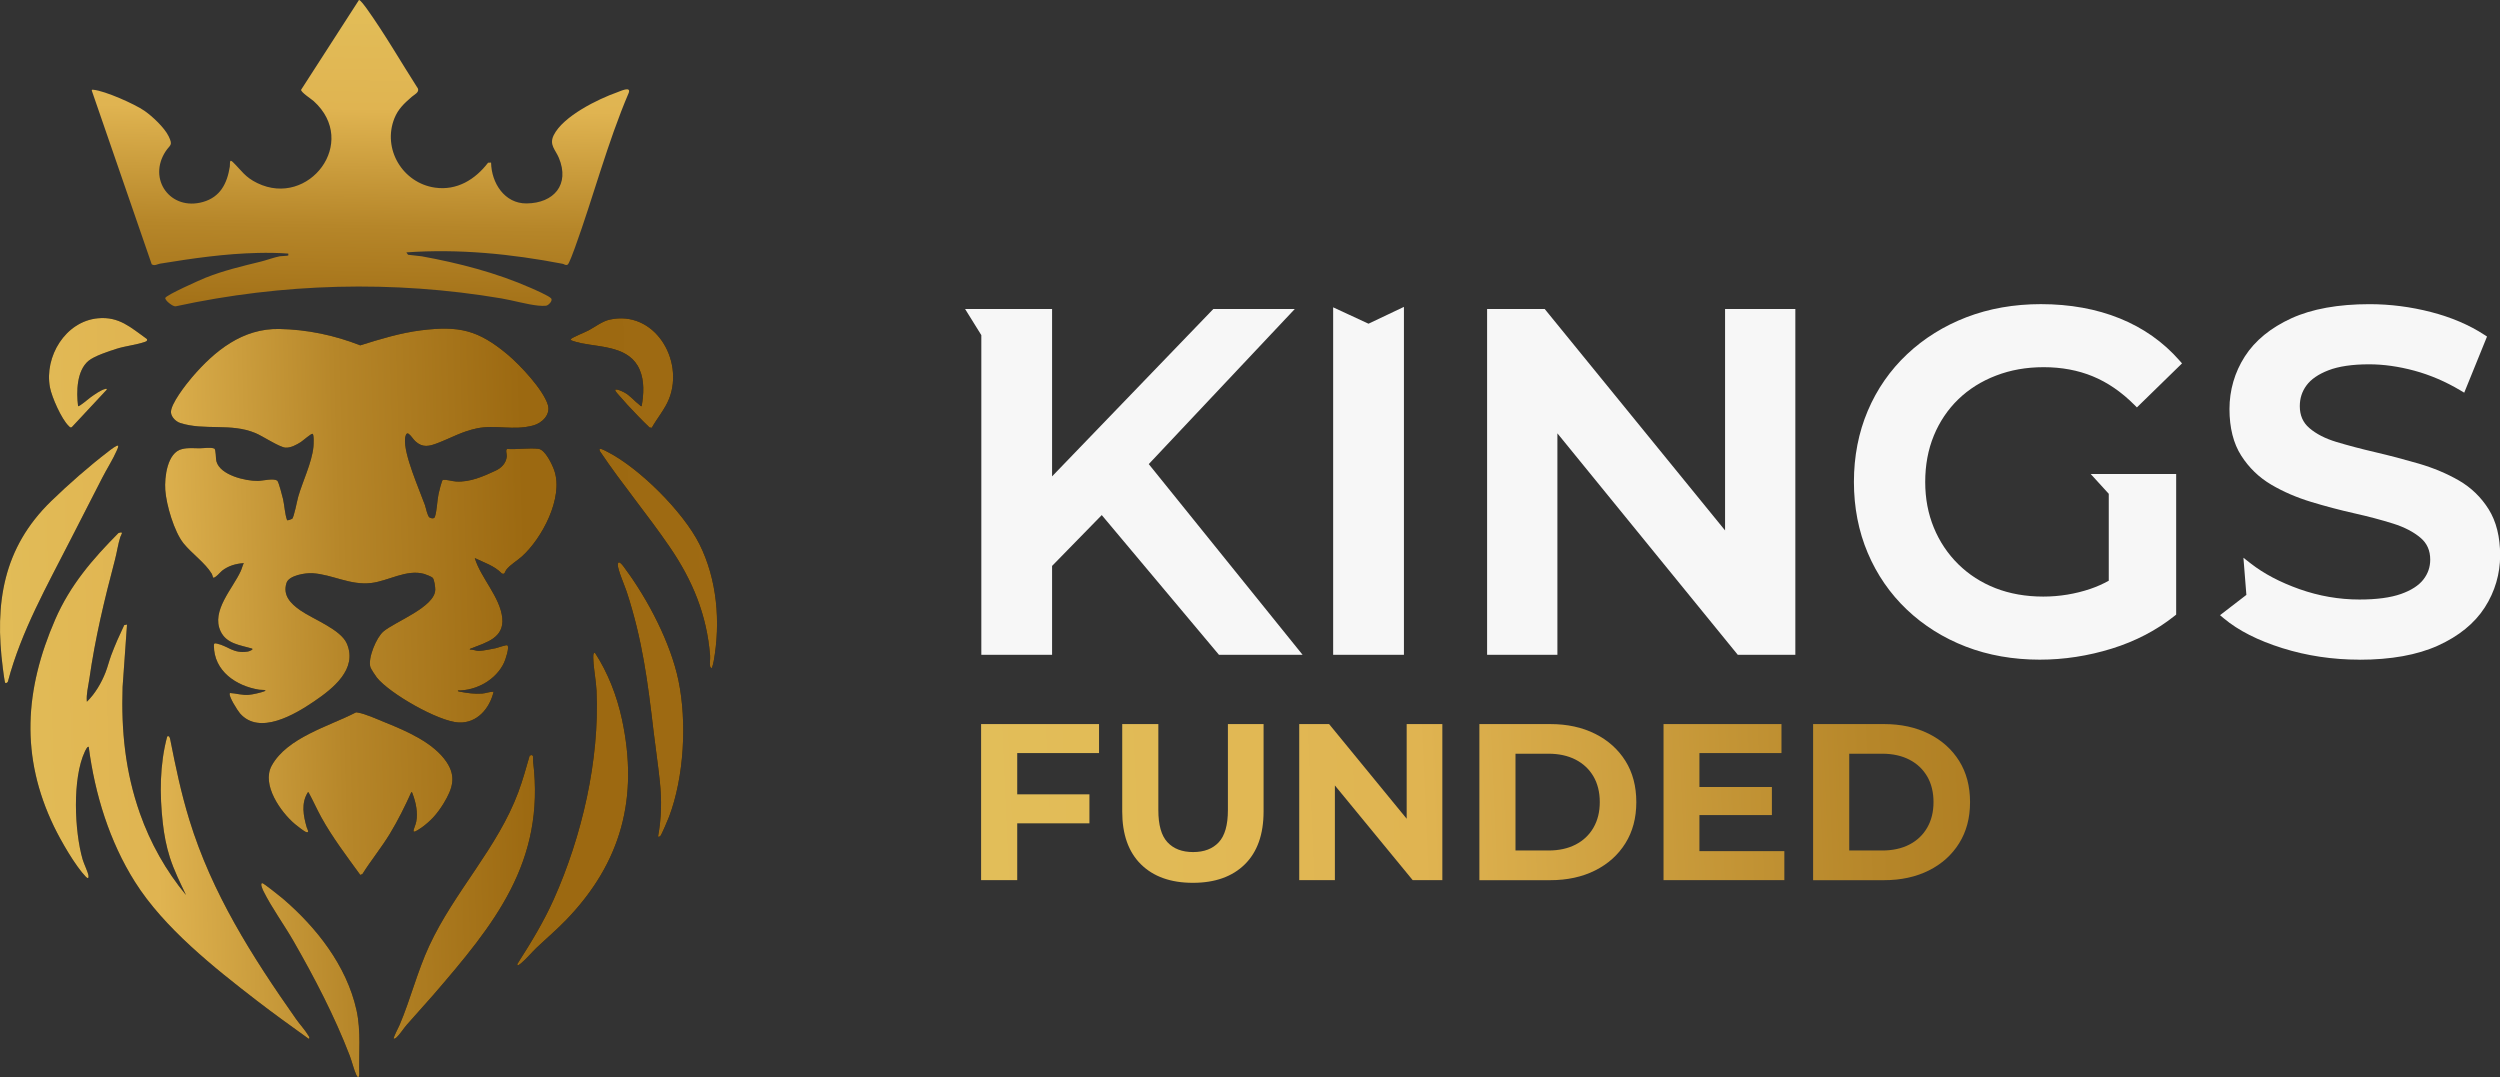 <?xml version="1.0" encoding="UTF-8"?>
<svg xmlns="http://www.w3.org/2000/svg" xmlns:xlink="http://www.w3.org/1999/xlink" id="Capa_2" data-name="Capa 2" viewBox="0 0 955.18 411.53">
  <rect x="0" y="0" width="955.18" height="411.53" fill="#333333" stroke="none"/>
  <defs>
    <style>
      .cls-1 {
        fill: url(#Degradado_sin_nombre_18-9);
      }

      .cls-2 {
        fill: url(#Degradado_sin_nombre_18-2);
      }

      .cls-3 {
        fill: url(#Degradado_sin_nombre_18-6);
      }

      .cls-4 {
        fill: url(#Degradado_sin_nombre_18-8);
      }

      .cls-5 {
        fill: url(#Degradado_sin_nombre_18-5);
      }

      .cls-6 {
        fill: url(#Degradado_sin_nombre_18);
      }

      .cls-7 {
        fill: url(#Degradado_sin_nombre_18-4);
      }

      .cls-8 {
        fill: url(#Degradado_sin_nombre_18-3);
      }

      .cls-9 {
        fill: #f7f7f7;
      }

      .cls-10 {
        fill: url(#Degradado_sin_nombre_18-7);
      }
    </style>
    <linearGradient id="Degradado_sin_nombre_18" data-name="Degradado sin nombre 18" x1="-11.95" y1="269.32" x2="281.72" y2="261.1" gradientUnits="userSpaceOnUse">
      <stop offset="0" stop-color="#e2be59"></stop>
      <stop offset=".24" stop-color="#e0b451"></stop>
      <stop offset=".49" stop-color="#b68629"></stop>
      <stop offset=".73" stop-color="#9c6911"></stop>
      <stop offset="1" stop-color="#9f6a12"></stop>
    </linearGradient>
    <linearGradient id="Degradado_sin_nombre_18-2" data-name="Degradado sin nombre 18" x1="375.91" y1="306.73" x2="1069.09" y2="276.02" xlink:href="#Degradado_sin_nombre_18"></linearGradient>
    <linearGradient id="Degradado_sin_nombre_18-3" data-name="Degradado sin nombre 18" x1="376.05" y1="309.93" x2="1069.23" y2="279.22" xlink:href="#Degradado_sin_nombre_18"></linearGradient>
    <linearGradient id="Degradado_sin_nombre_18-4" data-name="Degradado sin nombre 18" x1="376.19" y1="313.01" x2="1069.37" y2="282.3" xlink:href="#Degradado_sin_nombre_18"></linearGradient>
    <linearGradient id="Degradado_sin_nombre_18-5" data-name="Degradado sin nombre 18" x1="376.3" y1="315.46" x2="1069.48" y2="284.75" xlink:href="#Degradado_sin_nombre_18"></linearGradient>
    <linearGradient id="Degradado_sin_nombre_18-6" data-name="Degradado sin nombre 18" x1="376.45" y1="318.97" x2="1069.63" y2="288.26" xlink:href="#Degradado_sin_nombre_18"></linearGradient>
    <linearGradient id="Degradado_sin_nombre_18-7" data-name="Degradado sin nombre 18" x1="376.55" y1="321.1" x2="1069.73" y2="290.39" xlink:href="#Degradado_sin_nombre_18"></linearGradient>
    <linearGradient id="Degradado_sin_nombre_18-8" data-name="Degradado sin nombre 18" x1="375.16" y1="256.17" x2="1068.34" y2="225.46" xlink:href="#Degradado_sin_nombre_18"></linearGradient>
    <linearGradient id="Degradado_sin_nombre_18-9" data-name="Degradado sin nombre 18" x1="138.31" y1="-1.64" x2="135.39" y2="178.03" xlink:href="#Degradado_sin_nombre_18"></linearGradient>
  </defs>
  <g id="Capa_1-2" data-name="Capa 1">
    <g>
      <g>
        <g>
          <g>
            <path d="M181.39,213.19c2.3,7.61,9.71,14.92,10.52,22.93.76,7.55-6.02,9.32-11.67,11.53-.3.12-.7.14-.77.55,1.32-.12,2.38.55,3.71.48,1.67-.09,4.47-.67,6.18-1.02.72-.15,4.11-1.37,4.48-1.11.93.65-.74,5.51-1.21,6.54-3,6.57-10.54,10.8-17.71,10.71.1.48.49.41.84.48,2.63.51,5.65.93,8.39.72,1.5-.12,2.92-.73,4.44-.72-1.48,6.36-6.28,12.09-13.32,11.76-7.75-.36-26.42-11.08-31.28-17.16-.5-.62-2.29-3.35-2.48-4-1-3.46,2.29-11.33,5-13.62,4.48-3.79,19.66-9.31,19.79-15.96.02-.93-.36-3.88-.98-4.53-.43-.45-2.61-1.31-3.29-1.5-6.65-1.88-13.71,2.71-20.14,3.47-8.18.96-14.78-3.23-22.51-3.74-2.63-.17-8.98.82-9.91,3.7-1.54,4.74,1.57,7.89,5.15,10.41,4.92,3.47,15.57,7.34,17.9,12.79,4.19,9.78-5.37,17.23-12.53,22.09-7.31,4.97-20.89,13.05-28.29,4.58-.84-.96-4.71-6.92-3.83-7.8,2.4.15,4.59.89,7.07.72,1.39-.1,4.78-.85,6.06-1.37,1.49-.61-1.5-.54-1.92-.6-8.82-1.38-17.35-7.11-17.36-16.89,0-.92.35-.91,1.17-.73,4.26.92,6.25,3.93,11.8,3.04.47-.07,2.57-.87,1.46-1.19-4.43-1.3-9.63-1.77-11.88-6.58-3.65-7.8,4.65-16.26,7.71-22.99.45-.99.67-2.06,1.16-3.03-3.06.22-5.83.99-8.27,2.88-.62.48-2.83,3.15-3.47,2.62-.06-.05-.26-1.04-.54-1.5-2.45-4.07-7.76-7.83-10.74-11.56-3.58-4.47-6.57-14.67-6.97-20.37-.34-4.84.73-14.35,6.43-15.65,2.58-.59,4.21-.28,6.64-.29,1.43,0,4.43-.47,5.65.11.67.32.51,3.79.83,4.93,1.43,5.23,11.13,7.5,15.85,7.43,1.76-.03,6.22-1.19,7.44-.02.49.47,1.91,5.89,2.15,6.96.61,2.71.64,5.48,1.54,8.05.24.17,1.65-.33,1.92-.51.71-.48,1.94-7.08,2.34-8.45,1.72-5.96,5.23-13.07,5.82-19.12.07-.69.28-4.77-.37-4.91-.55-.12-3.69,2.66-4.49,3.17-1.64,1.04-3.8,2.22-5.8,2.11-2.31-.13-8.73-4.41-11.48-5.56-9.44-3.97-19.47-.86-28.76-3.86-1.63-.53-3.33-2.16-3.53-3.92-.36-3.13,5.89-11.04,8.02-13.53,8.71-10.17,19.32-18.73,33.35-18.47,10.59.2,21.09,2.38,30.93,6.26,7.58-2.38,15.35-4.76,23.28-5.75,14.56-1.8,21.81-.09,32.95,9.2,4.75,3.96,13.71,13.46,15.46,19.31,1.11,3.71-2.23,6.95-5.58,7.85-7.63,2.05-14.27-.37-21.45,1.09-5.73,1.17-9.8,3.61-15.01,5.61-3.26,1.25-5.76,1.91-8.56-.64-.91-.83-1.67-2.23-2.62-2.89s-1.28,1.15-1.34,1.79c-.59,6.04,5.4,19.33,7.61,25.51.35.99.94,4.27,1.77,4.71.71.38,1.76.55,2.04-.34.76-2.41.83-6.08,1.37-8.7.16-.79,1.23-5.1,1.61-5.34,1.65-.18,3.46.52,5.15.62,5.27.29,10.37-1.97,15.05-4.16,2.21-1.03,3.95-2.8,4.25-5.35.1-.85-.59-2.69.17-2.94,3.76.27,8.3-.48,11.96-.04,2.58.31,5.28,6.06,6.05,8.34,3.5,10.39-4.7,25.88-12.41,32.8-1.85,1.66-4.4,3.08-5.96,5.07-.56.72-.51,1.97-1.71,1.4-2.81-2.93-6.76-4.14-10.31-5.87Z"></path>
            <path d="M33.19,268.11c3.09-2.98,5.57-7.2,7.13-11.21.85-2.17,1.39-4.47,2.21-6.66,1.46-3.88,3.14-7.65,4.92-11.39l1.08-.24-1.69,23.85c-.55,16.83,1.03,32.42,6.62,48.32,3.99,11.34,9.96,21.95,17.61,31.19-2.23-4.69-4.57-9.37-6.16-14.34-1.37-4.27-2.2-8.66-2.7-13.12-1.25-11-1.2-22.41,1.66-33.1.73-.54,1.05.49,1.15,1.03,2.11,10.65,4.12,20.38,7.32,30.81,8.64,28.12,23.99,52.2,40.74,76.05,1.43,2.04,3.47,4.23,4.71,6.32.24.41.73.95.16,1.28-6.62-4.77-13.29-9.54-19.76-14.53-16.38-12.63-35.57-27.86-46.64-45.44-9.74-15.45-15.28-33.46-17.65-51.54-.44-.51-1.38,1.54-1.48,1.75-4.84,10.23-3.97,30.47-.85,41.22.5,1.72,1.99,4.7,2.23,6.17.16,1.01-.24,1.26-.98.49-4.07-4.19-9.6-13.85-12.19-19.22-12.9-26.75-11.2-52.3.45-79.1,5.72-13.14,14.19-22.97,24.16-33.03,2.32-.84,1,.61.71,1.54-.87,2.73-1.3,5.92-2.05,8.74-4.1,15.58-7.49,29.57-9.79,45.61-.41,2.83-1.19,5.64-.93,8.54Z"></path>
            <path d="M165.46,312.37c-1.16,1.25-2.88,2.77-4.28,3.75-5.03,3.53-2.73.62-2.15-2.15.71-3.43-.15-7.5-1.4-10.72-.1-.25-.1-.58-.46-.61-2.41,5.39-5.14,10.85-8.2,15.9-3.23,5.32-7.19,10.14-10.5,15.4l-.82.34c-5.18-7.15-10.63-14.3-14.9-22.04-1.69-3.06-3.1-6.29-4.78-9.37-.19-.14-.21-.36-.37-.11-2.61,4.17-1.68,8.93-.41,13.35.15.52,1.31,2.34-.33,1.77-.65-.23-3.48-2.44-4.17-3.02-5.48-4.63-12.83-15.08-8.89-22.31,5.84-10.71,21.85-15.04,32.02-20.27.33-.18.64-.05.97,0,2.56.34,8.11,2.83,10.75,3.9,7.91,3.19,18.08,7.62,23.02,14.87,3.88,5.71,2.32,10.26-.96,15.74-1.14,1.9-2.62,3.96-4.13,5.58Z"></path>
            <path d="M165.46,380.24c-3.3,3.82-6.79,7.54-10.1,11.37-1.16,1.34-2.61,3.62-3.8,4.71-.26.24-.73.59-1.11.56-.31-.33,1.93-4.57,2.24-5.31,4.21-9.92,6.74-20.34,11.3-30.18,9.6-20.72,26.12-37.4,34.05-58.76,1.69-4.54,2.98-9.25,4.32-13.9,1.85-.94,1.2,1.2,1.33,2.28,4.68,38.47-14.81,62.08-38.23,89.23Z"></path>
            <path d="M216.31,351.48c-3.58,3.71-7.56,7.09-11.31,10.65-1.95,1.85-3.81,4.17-5.87,5.87-.38.31-1.71,1.51-1.43.25,5.14-8.04,9.99-15.97,13.9-24.71,10.74-24.02,17.53-53.18,16.32-79.63-.18-3.89-1.08-8.1-1.22-11.97-.02-.56-.22-2.7.61-2.53,4.96,7.6,8.41,16.51,10.32,25.41,6.44,29.94-.21,54.77-21.32,76.66Z"></path>
            <path d="M45.17,170.27c.02.63-.26,1.2-.51,1.77-1.49,3.43-3.84,7.1-5.58,10.49-4.01,7.82-8.04,15.65-12.02,23.47-8.99,17.65-18.93,35.1-24.03,54.38-.09.39-.71.74-1.02.54-.24-.16-.84-4.92-.93-5.66-3.21-24.77.11-45.94,18.43-63.76,6.57-6.39,14.67-13.49,21.95-19.05.55-.42,3.25-2.59,3.71-2.16Z"></path>
            <path d="M251.41,319.67c1.34-7.16,1.45-13.96.69-21.19-.67-6.31-1.62-12.66-2.37-18.97-2.25-19.11-4.24-34.89-10.24-53.3-.71-2.19-3.55-8.69-3.44-10.49.15-2.49,2.57,1.26,2.99,1.83,8.63,11.7,17.2,28.15,20.17,42.42,3.3,15.84,2.17,36.91-3.57,52.07-.38,1.01-2.93,7.06-3.37,7.42-.28.23-.5.26-.86.22Z"></path>
            <path d="M272.03,255.16c-.29.23-.65-.24-.72-.6-.21-1.13.1-2.83,0-4.08-1.23-15.51-6.67-28.68-15.39-41.44-8.51-12.45-18.28-24.09-26.69-36.62-.93-1.94,1.9-.26,2.72.15,12.3,6.21,29.06,22.96,35.25,35.26,6.82,13.56,8.14,29.93,5.49,44.75-.06.36-.56,2.5-.66,2.58Z"></path>
            <path d="M243.89,159.08c-2.8-2.87-5.62-5.93-8.2-8.95-2.13-2.49,1.83-.76,2.84-.2,2.38,1.32,3.86,3.33,5.92,4.87.24.18.3.47.72.36.79-4.59,1.1-9.58-.79-13.95-3.81-8.78-14.32-8.48-22.29-10.08-.72-.14-3.41-.82-3.88-1.14-.27-.18-.2-.29-.02-.49.51-.6,5.42-2.6,6.61-3.23,2.5-1.32,5.3-3.52,8.09-4.14,17.12-3.8,28.57,15.32,22.76,30.19-1.55,3.95-4.56,7.43-6.63,11.13l-.86-.12c-1.46-1.39-2.86-2.81-4.27-4.25Z"></path>
            <path d="M29.83,155.16c.34.39,4.13-2.9,4.72-3.31,1.39-.98,4.05-2.92,5.65-3.23.33-.06.32-.29.66.19l-13.43,14.4c-.56.32-.84-.13-1.21-.49-2.73-2.62-6.42-10.97-7.13-14.7-2.22-11.74,5.88-25.24,18.31-26.41,8.12-.77,12.56,3.53,18.69,7.88.36.58-.08.9-.6,1.09-3.28,1.18-7.47,1.58-10.98,2.69-2.85.9-8.54,2.77-10.73,4.62-4.5,3.81-4.64,11.87-3.95,17.27Z"></path>
            <path d="M100.21,337.42c.49-.01,6.93,5.12,7.8,5.87,12.93,11.06,24.41,25.67,28.18,42.57,1.83,8.21.83,16.47,1.09,24.83-.15,1.13-.62,1.09-1.09.11-.96-1.99-1.71-5.25-2.58-7.5-5.77-15.02-13.48-29.81-21.48-43.75-3.54-6.17-8.36-12.79-11.44-19.01-.18-.36-1.51-3.1-.47-3.12Z"></path>
          </g>
          <g>
            <path class="cls-6" d="M181.39,213.19c2.3,7.61,9.71,14.92,10.52,22.93.76,7.55-6.02,9.32-11.67,11.53-.3.12-.7.14-.77.55,1.32-.12,2.38.55,3.71.48,1.67-.09,4.47-.67,6.18-1.02.72-.15,4.11-1.37,4.48-1.11.93.65-.74,5.51-1.21,6.54-3,6.57-10.54,10.8-17.71,10.71.1.48.49.41.84.48,2.63.51,5.65.93,8.39.72,1.5-.12,2.92-.73,4.44-.72-1.48,6.36-6.28,12.09-13.32,11.76-7.75-.36-26.42-11.08-31.28-17.16-.5-.62-2.29-3.35-2.48-4-1-3.46,2.29-11.33,5-13.62,4.48-3.79,19.66-9.31,19.79-15.96.02-.93-.36-3.88-.98-4.53-.43-.45-2.61-1.31-3.29-1.5-6.65-1.88-13.71,2.71-20.14,3.47-8.18.96-14.78-3.23-22.51-3.74-2.63-.17-8.98.82-9.91,3.7-1.54,4.74,1.57,7.89,5.15,10.41,4.92,3.47,15.57,7.34,17.9,12.79,4.19,9.78-5.37,17.23-12.53,22.09-7.31,4.97-20.89,13.05-28.29,4.58-.84-.96-4.71-6.92-3.83-7.8,2.4.15,4.59.89,7.07.72,1.39-.1,4.78-.85,6.06-1.37,1.49-.61-1.5-.54-1.92-.6-8.82-1.38-17.35-7.11-17.36-16.89,0-.92.35-.91,1.17-.73,4.26.92,6.25,3.93,11.8,3.04.47-.07,2.57-.87,1.46-1.19-4.43-1.3-9.63-1.77-11.88-6.58-3.65-7.8,4.65-16.26,7.71-22.99.45-.99.67-2.06,1.16-3.03-3.06.22-5.83.99-8.27,2.88-.62.48-2.83,3.15-3.47,2.62-.06-.05-.26-1.04-.54-1.5-2.45-4.07-7.76-7.83-10.74-11.56-3.58-4.47-6.57-14.67-6.97-20.37-.34-4.84.73-14.35,6.43-15.65,2.58-.59,4.21-.28,6.64-.29,1.43,0,4.43-.47,5.65.11.67.32.51,3.79.83,4.93,1.43,5.23,11.13,7.5,15.85,7.43,1.76-.03,6.22-1.19,7.44-.02.49.47,1.91,5.89,2.15,6.96.61,2.71.64,5.48,1.54,8.05.24.17,1.65-.33,1.92-.51.71-.48,1.94-7.08,2.34-8.45,1.72-5.96,5.23-13.07,5.82-19.12.07-.69.28-4.77-.37-4.91-.55-.12-3.69,2.66-4.49,3.17-1.64,1.04-3.8,2.22-5.8,2.11-2.31-.13-8.73-4.41-11.48-5.56-9.44-3.97-19.47-.86-28.76-3.86-1.63-.53-3.33-2.16-3.53-3.92-.36-3.13,5.89-11.04,8.02-13.53,8.71-10.17,19.32-18.73,33.35-18.47,10.59.2,21.09,2.38,30.93,6.26,7.58-2.38,15.35-4.76,23.28-5.75,14.56-1.8,21.81-.09,32.95,9.2,4.75,3.96,13.71,13.46,15.46,19.31,1.11,3.71-2.23,6.95-5.58,7.85-7.63,2.05-14.27-.37-21.45,1.09-5.73,1.17-9.8,3.61-15.01,5.61-3.26,1.25-5.76,1.91-8.56-.64-.91-.83-1.67-2.23-2.62-2.89s-1.28,1.15-1.34,1.79c-.59,6.04,5.4,19.33,7.61,25.51.35.99.94,4.27,1.77,4.71.71.38,1.76.55,2.04-.34.76-2.41.83-6.08,1.37-8.7.16-.79,1.23-5.1,1.61-5.34,1.65-.18,3.46.52,5.15.62,5.27.29,10.37-1.97,15.05-4.16,2.21-1.03,3.95-2.8,4.25-5.35.1-.85-.59-2.69.17-2.94,3.76.27,8.3-.48,11.96-.04,2.58.31,5.28,6.06,6.05,8.34,3.5,10.39-4.7,25.88-12.41,32.8-1.85,1.66-4.4,3.08-5.96,5.07-.56.72-.51,1.97-1.71,1.4-2.81-2.93-6.76-4.14-10.31-5.87Z"></path>
            <path class="cls-6" d="M33.19,268.11c3.09-2.98,5.57-7.2,7.13-11.21.85-2.17,1.39-4.47,2.21-6.66,1.46-3.88,3.14-7.65,4.92-11.39l1.08-.24-1.69,23.85c-.55,16.83,1.03,32.42,6.62,48.32,3.99,11.34,9.96,21.95,17.61,31.19-2.23-4.69-4.57-9.37-6.16-14.34-1.37-4.27-2.2-8.66-2.7-13.12-1.25-11-1.2-22.41,1.66-33.1.73-.54,1.05.49,1.15,1.03,2.11,10.65,4.12,20.38,7.32,30.81,8.64,28.12,23.99,52.2,40.74,76.05,1.43,2.04,3.47,4.23,4.71,6.32.24.41.73.95.16,1.28-6.62-4.77-13.29-9.54-19.76-14.53-16.38-12.63-35.57-27.86-46.64-45.44-9.74-15.45-15.28-33.46-17.65-51.54-.44-.51-1.38,1.54-1.48,1.75-4.84,10.23-3.97,30.47-.85,41.22.5,1.72,1.99,4.7,2.23,6.17.16,1.01-.24,1.26-.98.49-4.07-4.19-9.6-13.85-12.19-19.22-12.9-26.75-11.2-52.3.45-79.1,5.72-13.14,14.19-22.97,24.16-33.03,2.32-.84,1,.61.71,1.54-.87,2.73-1.3,5.92-2.05,8.74-4.1,15.58-7.49,29.57-9.79,45.61-.41,2.83-1.19,5.64-.93,8.54Z"></path>
            <path class="cls-6" d="M165.46,312.37c-1.16,1.25-2.88,2.77-4.28,3.75-5.03,3.53-2.73.62-2.15-2.15.71-3.43-.15-7.5-1.4-10.72-.1-.25-.1-.58-.46-.61-2.41,5.39-5.14,10.85-8.2,15.9-3.23,5.32-7.19,10.14-10.5,15.4l-.82.34c-5.18-7.15-10.63-14.3-14.9-22.04-1.69-3.06-3.1-6.29-4.78-9.37-.19-.14-.21-.36-.37-.11-2.61,4.17-1.68,8.93-.41,13.35.15.52,1.31,2.34-.33,1.77-.65-.23-3.48-2.44-4.17-3.02-5.48-4.63-12.83-15.08-8.89-22.31,5.84-10.71,21.85-15.04,32.02-20.27.33-.18.64-.05.97,0,2.56.34,8.11,2.83,10.75,3.9,7.91,3.19,18.08,7.62,23.02,14.87,3.88,5.71,2.32,10.26-.96,15.74-1.14,1.9-2.62,3.96-4.13,5.58Z"></path>
            <path class="cls-6" d="M165.46,380.24c-3.3,3.82-6.79,7.54-10.1,11.37-1.16,1.34-2.61,3.62-3.8,4.71-.26.24-.73.59-1.11.56-.31-.33,1.93-4.57,2.24-5.31,4.21-9.92,6.74-20.34,11.3-30.18,9.6-20.72,26.12-37.4,34.05-58.76,1.69-4.54,2.98-9.25,4.32-13.9,1.85-.94,1.2,1.2,1.33,2.28,4.68,38.47-14.81,62.08-38.23,89.23Z"></path>
            <path class="cls-6" d="M216.31,351.48c-3.58,3.71-7.56,7.09-11.31,10.65-1.95,1.85-3.81,4.17-5.87,5.87-.38.31-1.71,1.51-1.43.25,5.14-8.04,9.99-15.97,13.9-24.71,10.74-24.02,17.53-53.18,16.32-79.63-.18-3.89-1.08-8.1-1.22-11.97-.02-.56-.22-2.7.61-2.53,4.96,7.6,8.41,16.51,10.32,25.41,6.44,29.94-.21,54.77-21.32,76.66Z"></path>
            <path class="cls-6" d="M45.17,170.27c.02.63-.26,1.2-.51,1.77-1.49,3.43-3.84,7.1-5.58,10.49-4.01,7.82-8.04,15.65-12.02,23.47-8.99,17.65-18.93,35.1-24.03,54.38-.09.39-.71.74-1.02.54-.24-.16-.84-4.92-.93-5.66-3.21-24.77.11-45.94,18.43-63.76,6.57-6.39,14.67-13.49,21.95-19.05.55-.42,3.25-2.59,3.71-2.16Z"></path>
            <path class="cls-6" d="M251.41,319.67c1.34-7.16,1.45-13.96.69-21.19-.67-6.31-1.62-12.66-2.37-18.97-2.25-19.11-4.24-34.89-10.24-53.3-.71-2.19-3.55-8.69-3.44-10.49.15-2.49,2.57,1.26,2.99,1.83,8.63,11.7,17.2,28.15,20.17,42.42,3.3,15.84,2.17,36.91-3.57,52.07-.38,1.01-2.93,7.06-3.37,7.42-.28.23-.5.26-.86.22Z"></path>
            <path class="cls-6" d="M272.03,255.16c-.29.23-.65-.24-.72-.6-.21-1.13.1-2.83,0-4.08-1.23-15.51-6.67-28.68-15.39-41.44-8.51-12.45-18.28-24.09-26.69-36.62-.93-1.94,1.9-.26,2.72.15,12.3,6.21,29.06,22.96,35.25,35.26,6.82,13.56,8.14,29.93,5.49,44.75-.06.36-.56,2.5-.66,2.58Z"></path>
            <path class="cls-6" d="M243.89,159.08c-2.8-2.87-5.62-5.93-8.2-8.95-2.13-2.49,1.83-.76,2.84-.2,2.38,1.32,3.86,3.33,5.92,4.87.24.18.3.47.72.36.79-4.59,1.1-9.58-.79-13.95-3.81-8.78-14.32-8.48-22.29-10.08-.72-.14-3.41-.82-3.88-1.14-.27-.18-.2-.29-.02-.49.51-.6,5.42-2.6,6.61-3.23,2.5-1.32,5.3-3.52,8.09-4.14,17.12-3.8,28.57,15.32,22.76,30.19-1.55,3.95-4.56,7.43-6.63,11.13l-.86-.12c-1.46-1.39-2.86-2.81-4.27-4.25Z"></path>
            <path class="cls-6" d="M29.83,155.16c.34.39,4.13-2.9,4.72-3.31,1.39-.98,4.05-2.92,5.65-3.23.33-.06.32-.29.66.19l-13.43,14.4c-.56.32-.84-.13-1.21-.49-2.73-2.62-6.42-10.97-7.13-14.7-2.22-11.74,5.88-25.24,18.31-26.41,8.12-.77,12.56,3.53,18.69,7.88.36.58-.08.9-.6,1.09-3.28,1.18-7.47,1.58-10.98,2.69-2.85.9-8.54,2.77-10.73,4.62-4.5,3.81-4.64,11.87-3.95,17.27Z"></path>
            <path class="cls-6" d="M100.21,337.42c.49-.01,6.93,5.12,7.8,5.87,12.93,11.06,24.41,25.67,28.18,42.57,1.83,8.21.83,16.47,1.09,24.83-.15,1.13-.62,1.09-1.09.11-.96-1.99-1.71-5.25-2.58-7.5-5.77-15.02-13.48-29.81-21.48-43.75-3.54-6.17-8.36-12.79-11.44-19.01-.18-.36-1.51-3.1-.47-3.12Z"></path>
          </g>
        </g>
        <g>
          <g>
            <path class="cls-2" d="M374.85,336.28v-59.63h45.06v11.07h-31.26v48.55h-13.8ZM387.62,314.56v-11.07h28.62v11.07h-28.62Z"></path>
            <path class="cls-8" d="M455.77,337.3c-8.46,0-15.08-2.36-19.85-7.07-4.77-4.71-7.15-11.44-7.15-20.19v-33.39h13.8v32.88c0,5.68,1.16,9.77,3.49,12.27,2.33,2.5,5.59,3.75,9.8,3.75s7.47-1.25,9.8-3.75c2.33-2.5,3.49-6.59,3.49-12.27v-32.88h13.63v33.39c0,8.75-2.39,15.48-7.16,20.19-4.77,4.71-11.39,7.07-19.85,7.07Z"></path>
            <path class="cls-7" d="M496.4,336.28v-59.63h11.41l35.18,42.93h-5.54v-42.93h13.63v59.63h-11.33l-35.27-42.93h5.54v42.93h-13.63Z"></path>
            <path class="cls-5" d="M565.23,336.28v-59.63h27.09c6.47,0,12.18,1.24,17.12,3.71,4.94,2.47,8.8,5.92,11.58,10.35,2.78,4.43,4.17,9.68,4.17,15.76s-1.39,11.26-4.17,15.72c-2.78,4.46-6.64,7.92-11.58,10.39-4.94,2.47-10.65,3.71-17.12,3.71h-27.09ZM579.03,324.95h12.61c3.97,0,7.42-.75,10.35-2.26,2.92-1.5,5.2-3.65,6.81-6.43,1.62-2.78,2.43-6.05,2.43-9.8s-.81-7.08-2.43-9.84c-1.62-2.75-3.89-4.88-6.81-6.39-2.93-1.5-6.38-2.26-10.35-2.26h-12.61v36.97Z"></path>
            <path class="cls-3" d="M635.59,336.28v-59.63h45.06v11.07h-31.35v37.48h32.45v11.07h-46.17ZM648.28,311.41v-10.73h28.71v10.73h-28.71Z"></path>
            <path class="cls-10" d="M692.74,336.28v-59.63h27.09c6.47,0,12.18,1.24,17.12,3.71,4.94,2.47,8.8,5.92,11.58,10.35,2.78,4.43,4.17,9.68,4.17,15.76s-1.39,11.26-4.17,15.72c-2.78,4.46-6.64,7.92-11.58,10.39-4.94,2.47-10.65,3.71-17.12,3.71h-27.09ZM706.54,324.95h12.61c3.97,0,7.42-.75,10.35-2.26,2.92-1.5,5.2-3.65,6.81-6.43,1.62-2.78,2.43-6.05,2.43-9.8s-.81-7.08-2.43-9.84c-1.62-2.75-3.89-4.88-6.81-6.39-2.93-1.5-6.38-2.26-10.35-2.26h-12.61v36.97Z"></path>
          </g>
          <path class="cls-4" d="M850.65,235.09l-.12.09.06-.14s.04.03.06.05Z"></path>
          <g>
            <polygon class="cls-9" points="465.74 250.19 420.95 196.8 401.97 216.22 401.97 250.19 374.94 250.19 374.94 128.05 368.73 118.05 401.97 118.05 401.97 182.01 463.59 118.05 494.71 118.05 438.91 177.32 497.69 250.19 465.74 250.19"></polygon>
            <polygon class="cls-9" points="509.36 250.19 509.36 117.42 522.87 123.68 536.4 117.25 536.4 250.19 509.36 250.19"></polygon>
            <polygon class="cls-9" points="663.96 250.19 595.04 165.57 595.04 250.19 568.18 250.19 568.18 118.05 590.18 118.05 659.1 202.66 659.1 118.05 685.95 118.05 685.95 250.19 663.96 250.19"></polygon>
            <path class="cls-9" d="M901.46,252.04c-10.19,0-20.09-1.48-29.41-4.4-9.32-2.92-16.85-6.74-22.38-11.37l-1.46-1.23,10.07-7.75-1.13-14.19,2.75,2.15c5.01,3.92,11.29,7.23,18.66,9.84,7.43,2.63,15.13,3.97,22.91,3.97,6.55,0,11.9-.71,15.9-2.13,3.88-1.37,6.75-3.22,8.52-5.49,1.77-2.27,2.63-4.77,2.63-7.63,0-3.49-1.21-6.22-3.7-8.33-2.66-2.25-6.17-4.08-10.44-5.42-4.44-1.4-9.42-2.72-14.81-3.93-5.43-1.22-10.99-2.68-16.52-4.36-5.57-1.69-10.71-3.91-15.27-6.6-4.68-2.76-8.54-6.49-11.48-11.1-2.97-4.65-4.48-10.63-4.48-17.79s1.97-14.04,5.87-20.1c3.89-6.06,9.88-10.96,17.8-14.58,7.85-3.58,17.89-5.39,29.86-5.39,7.82,0,15.71,1.01,23.44,3,7.75,2,14.6,4.92,20.37,8.68l1.06.69-8.71,21.45-1.53-.91c-5.63-3.35-11.52-5.87-17.5-7.49-6-1.62-11.82-2.44-17.3-2.44-6.41,0-11.65.77-15.58,2.3-3.83,1.48-6.64,3.42-8.35,5.75-1.72,2.33-2.56,4.93-2.56,7.94,0,3.5,1.18,6.23,3.62,8.34,2.59,2.24,6.06,4.03,10.32,5.32,4.41,1.33,9.44,2.66,14.94,3.94,5.48,1.28,11.06,2.75,16.59,4.36,5.56,1.63,10.7,3.78,15.27,6.41,4.69,2.7,8.53,6.41,11.42,11.03,2.91,4.66,4.38,10.58,4.38,17.6s-1.97,13.85-5.87,19.91c-3.9,6.07-9.92,10.97-17.9,14.58-7.91,3.58-17.98,5.39-29.95,5.39Z"></path>
            <path class="cls-9" d="M779.39,252.04c-10.22,0-19.74-1.68-28.31-4.99-8.57-3.31-16.16-8.08-22.54-14.15-6.4-6.08-11.42-13.36-14.92-21.63-3.51-8.26-5.29-17.4-5.29-27.15s1.78-18.89,5.29-27.15c3.5-8.27,8.56-15.55,15.02-21.63,6.44-6.07,14.09-10.83,22.72-14.15,8.63-3.31,18.18-4.99,28.4-4.99,11.09,0,21.24,1.84,30.17,5.46,8.98,3.64,16.65,9.06,22.8,16.09l.96,1.09-17.24,16.82-1.07-1.07c-4.87-4.87-10.19-8.51-15.82-10.82-5.62-2.31-11.91-3.48-18.69-3.48s-12.69,1.08-18.26,3.22c-5.55,2.12-10.4,5.18-14.42,9.07-4.01,3.89-7.15,8.56-9.33,13.87-2.19,5.31-3.29,11.25-3.29,17.67s1.11,12.18,3.29,17.48c2.18,5.31,5.32,10.01,9.34,13.97,4.01,3.95,8.79,7.04,14.23,9.16,5.45,2.13,11.59,3.21,18.25,3.21,6.19,0,12.26-1,18.04-2.96,2.35-.8,4.7-1.84,6.98-3.1v-33.21l-6.9-7.56h32.65v53.72l-.58.46c-6.88,5.5-14.96,9.72-24.02,12.53-9.03,2.8-18.27,4.22-27.47,4.22Z"></path>
          </g>
        </g>
      </g>
      <path class="cls-1" d="M157.27,37.04c-2.8,2.43-5.16,4.6-6.58,8.17-4.67,11.72,3.15,24.71,15.5,26.48,8.4,1.2,15.36-3.09,20.29-9.52l1.15-.05c.11,7.7,5.1,15.69,13.55,15.61,10.43-.09,16.61-7.19,12.35-17.41-1.32-3.16-3.8-4.97-1.97-8.67,3.6-7.27,16.91-13.8,24.34-16.42,1.2-.43,5.27-2.39,4.32.24-8.21,19.26-13.46,39.63-20.59,59.27-.35.97-2.22,6.11-2.75,6.37-.86.42-1.23-.19-1.86-.31-19.64-3.79-39.78-5.79-59.77-4.37l.65.91,5.17.58c14.27,2.6,28.52,6.27,41.82,12.13,1.47.65,6.87,3,7.67,3.95.76.89-1.01,2.69-1.95,2.82-.71.09-2.12.04-2.87-.04-4.48-.46-9.7-2.01-14.25-2.78-41.24-6.96-83.56-5.83-124.39,3.04-1.05.19-4.2-2.34-3.94-3.21.33-1.1,13.42-6.93,15.34-7.7,6.98-2.78,13.91-4.4,21.16-6.18,2.35-.58,5-1.61,7.31-2.04.51-.1,3.01-.12,3.18-.3.05-.05-.03-.52,0-.72-3.85-.29-7.77-.34-11.64-.25-12.64.29-24.91,2.07-37.38,4.1-.96.16-2.04.97-3.16.25l-22.89-66.33c-.08-.51.23-.39.6-.36,4.41.4,15.78,5.44,19.53,8.05,3.02,2.1,7.62,6.42,9.22,9.72,1.76,3.62.55,3.16-1.15,5.75-6.97,10.65,1.84,22.89,14.3,19.34,6.61-1.89,9.22-7.11,10.23-13.51.14-.9-.3-3.15,1.11-1.77,3.45,3.36,4.64,5.78,9.42,8.09,19.63,9.5,38.91-15.6,21.51-31.34-.82-.74-5-3.45-4.8-4.34L137.15,0c.48-.12,2.49,2.62,2.85,3.13,7,9.78,13.18,20.56,19.67,30.69.61,1.47-1.45,2.38-2.41,3.21Z"></path>
    </g>
  </g>
</svg>
